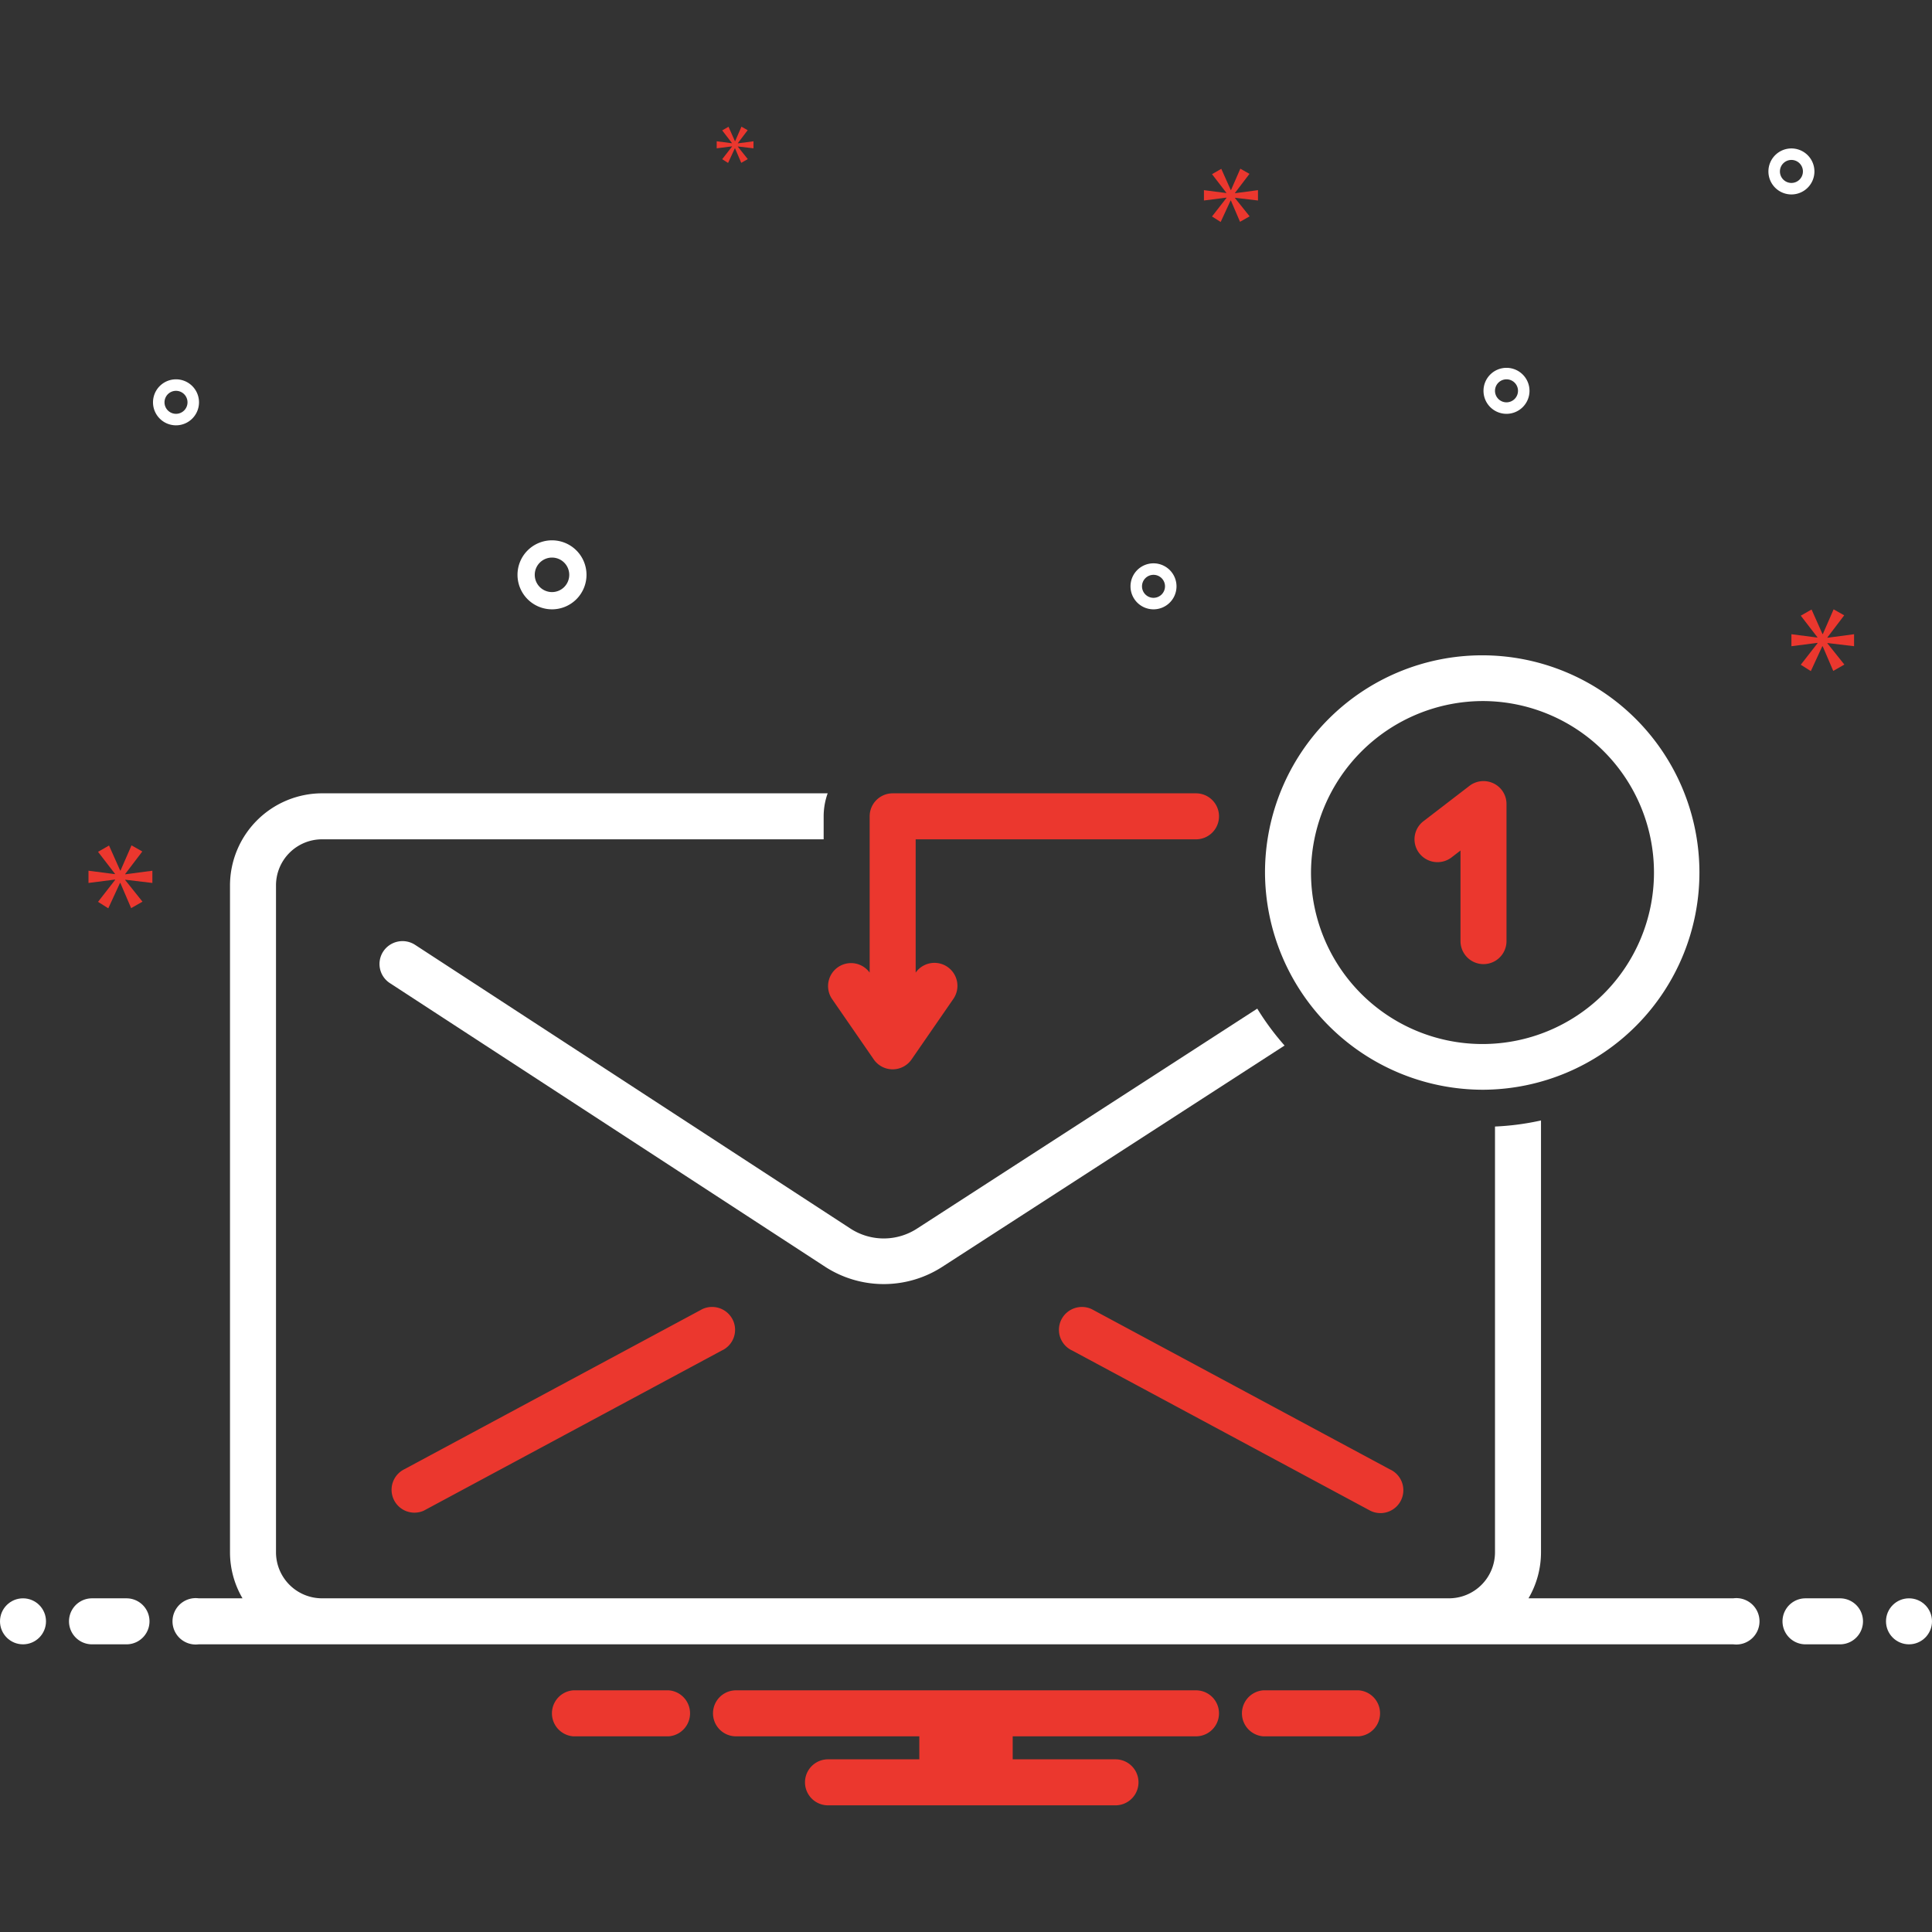 <svg id="Layer_1" viewBox="0 0 168 168" xmlns="http://www.w3.org/2000/svg" data-name="Layer 1" width="300" height="300" version="1.1" xmlns:xlink="http://www.w3.org/1999/xlink" xmlns:svgjs="http://svgjs.dev/svgjs"><rect x="0" y="0" width="168" height="168" fill="#333333" stroke="none"/><g width="100%" height="100%" transform="matrix(1,0,0,1,0,0)"><path d="m48 52.985a3 3 0 1 0 -3-3 3.003 3.003 0 0 0 3 3zm0-4.5a1.5 1.5 0 1 1 -1.5 1.5 1.501 1.501 0 0 1 1.5-1.5z" fill="#ffffff" fill-opacity="1" data-original-color="#2d4356ff" stroke="none" stroke-opacity="1"/><path d="m131 31.985a2 2 0 1 0 2 2 2.002 2.002 0 0 0 -2-2zm0 3a1 1 0 1 1 1-1 1.001 1.001 0 0 1 -1 1z" fill="#ffffff" fill-opacity="1" data-original-color="#2d4356ff" stroke="none" stroke-opacity="1"/><path d="m100.305 48.985a2 2 0 1 0 2 2 2.002 2.002 0 0 0 -2-2zm0 3a1 1 0 1 1 1-1 1.001 1.001 0 0 1 -1 1z" fill="#ffffff" fill-opacity="1" data-original-color="#2d4356ff" stroke="none" stroke-opacity="1"/><path d="m155.776 12.908a2 2 0 1 0 2 2 2.002 2.002 0 0 0 -2-2zm0 3a1 1 0 1 1 1-1 1.001 1.001 0 0 1 -1 1z" fill="#ffffff" fill-opacity="1" data-original-color="#2d4356ff" stroke="none" stroke-opacity="1"/><path d="m17.305 34.985a2 2 0 1 0 -2 2 2.002 2.002 0 0 0 2-2zm-3 0a1 1 0 1 1 1 1 1.001 1.001 0 0 1 -1-1z" fill="#ffffff" fill-opacity="1" data-original-color="#2d4356ff" stroke="none" stroke-opacity="1"/><path d="m10.888 75.996 1.487-1.955-.939-.532-.955 2.19h-.031l-.97-2.175-.955.548 1.471 1.909v.031l-2.301-.297v1.064l2.316-.297v.031l-1.486 1.908.891.564 1.018-2.206h.031l.939 2.19.986-.563-1.502-1.878v-.031l2.362.282v-1.064l-2.362.313z" fill="#eb372e" fill-opacity="1" data-original-color="#0bceb2ff" stroke="none" stroke-opacity="1"/><path d="m63.655 12.745-.856 1.099.513.324.586-1.27h.018l.541 1.261.568-.324-.865-1.081v-.018l1.36.162v-.613l-1.36.18v-.018l.856-1.126-.541-.306-.55 1.261h-.018l-.558-1.252-.55.315.847 1.099v.018l-1.325-.171v.613l1.334-.171z" fill="#eb372e" fill-opacity="1" data-original-color="#0bceb2ff" stroke="none" stroke-opacity="1"/><path d="m161.224 56.192v-1.043l-2.317.307v-.031l1.459-1.918-.921-.522-.936 2.148h-.032l-.95-2.133-.938.537 1.444 1.873v.031l-2.257-.292v1.043l2.272-.291v.031l-1.459 1.872.875.553.999-2.165h.029l.921 2.149.968-.552-1.474-1.842v-.031z" fill="#eb372e" fill-opacity="1" data-original-color="#0bceb2ff" stroke="none" stroke-opacity="1"/><path d="m107.391 16.773 1.258-1.654-.794-.451-.807 1.853h-.027l-.821-1.84-.808.464 1.245 1.615v.027l-1.947-.252v.9l1.96-.251v.026l-1.258 1.615.754.477.862-1.867h.026l.794 1.853.834-.476-1.271-1.589v-.026l1.999.238v-.9l-1.999.265z" fill="#eb372e" fill-opacity="1" data-original-color="#0bceb2ff" stroke="none" stroke-opacity="1"/><circle cx="2" cy="140.985" fill="#ffffff" r="2" fill-opacity="1" data-original-color="#2d4356ff" stroke="none" stroke-opacity="1"/><path d="m11 138.985h-3a2 2 0 0 0 0 4h3a2 2 0 0 0 0-4z" fill="#ffffff" fill-opacity="1" data-original-color="#2d4356ff" stroke="none" stroke-opacity="1"/><path d="m160 138.985h-3a2 2 0 0 0 0 4h3a2 2 0 0 0 0-4z" fill="#ffffff" fill-opacity="1" data-original-color="#2d4356ff" stroke="none" stroke-opacity="1"/><circle cx="166" cy="140.985" fill="#ffffff" r="2" fill-opacity="1" data-original-color="#2d4356ff" stroke="none" stroke-opacity="1"/><g fill="#0bceb2"><path d="m118.154 146.985h-8.308a2.006 2.006 0 0 0 0 4h8.308a2.006 2.006 0 0 0 0-4z" fill="#eb372e" fill-opacity="1" data-original-color="#0bceb2ff" stroke="none" stroke-opacity="1"/><path d="m58.154 146.985h-8.308a2.006 2.006 0 0 0 0 4h8.308a2.006 2.006 0 0 0 0-4z" fill="#eb372e" fill-opacity="1" data-original-color="#0bceb2ff" stroke="none" stroke-opacity="1"/><path d="m104 146.985h-40a2 2 0 0 0 0 4h15.94v2h-7.94a2 2 0 0 0 0 4h25a2 2 0 0 0 0-4h-8.94v-2h15.94a2 2 0 0 0 0-4z" fill="#eb372e" fill-opacity="1" data-original-color="#0bceb2ff" stroke="none" stroke-opacity="1"/><path d="m75.977 92.121a1.999 1.999 0 0 0 3.291.001l3.623-5.247a1.998 1.998 0 0 0 -3.268-2.3v-11.59h24.378a2 2 0 0 0 0-4h-26.378a2 2 0 0 0 -2 2v13.59a1.998 1.998 0 0 0 -3.268 2.299z" fill="#eb372e" fill-opacity="1" data-original-color="#0bceb2ff" stroke="none" stroke-opacity="1"/><path d="m61.08 113.832-25.92 13.929a1.99 1.99 0 0 0 1.68 3.607l25.92-13.929a1.981 1.981 0 0 0 .975-2.639 2.006 2.006 0 0 0 -2.654-.969z" fill="#eb372e" fill-opacity="1" data-original-color="#0bceb2ff" stroke="none" stroke-opacity="1"/><path d="m94.92 113.832a2.006 2.006 0 0 0 -2.654.969 1.981 1.981 0 0 0 .975 2.639l25.92 13.929a1.99 1.99 0 1 0 1.68-3.607z" fill="#eb372e" fill-opacity="1" data-original-color="#0bceb2ff" stroke="none" stroke-opacity="1"/></g><path d="m73.954 106.834-37.857-24.672a2.008 2.008 0 0 0 -2.77.573 1.982 1.982 0 0 0 .576 2.753l37.879 24.685a9.377 9.377 0 0 0 10.173-.026l29.746-19.231a22.994 22.994 0 0 1 -2.374-3.209l-29.546 19.102a5.314 5.314 0 0 1 -5.827.025z" fill="#ffffff" fill-opacity="1" data-original-color="#2d4356ff" stroke="none" stroke-opacity="1"/><path d="m129 94.76a18.888 18.888 0 1 0 -19-18.888 18.966 18.966 0 0 0 19 18.888zm0-33.799a14.912 14.912 0 1 1 -15 14.911 14.972 14.972 0 0 1 15-14.911z" fill="#ffffff" fill-opacity="1" data-original-color="#2d4356ff" stroke="none" stroke-opacity="1"/><path d="m126.224 74.555.776-.597v7.879a2 2 0 0 0 4 0v-11.929a1.985 1.985 0 0 0 -1.119-1.784 2.008 2.008 0 0 0 -2.104.212l-4 3.074a1.98 1.98 0 0 0 -.358 2.789 2.009 2.009 0 0 0 2.806.356z" fill="#eb372e" fill-opacity="1" data-original-color="#0bceb2ff" stroke="none" stroke-opacity="1"/><path d="m150.721 138.985h-17.809a7.922 7.922 0 0 0 1.088-4v-37.554a22.922 22.922 0 0 1 -4 .528v37.025a4.005 4.005 0 0 1 -4 4h-98a4.005 4.005 0 0 1 -4-4v-58a4.005 4.005 0 0 1 4-4h43.622v-2a5.976 5.976 0 0 1 .349-2h-43.971a8.023 8.023 0 0 0 -8 8v58a7.922 7.922 0 0 0 1.088 4h-3.809a2.017 2.017 0 1 0 0 4h133.443a2.017 2.017 0 1 0 0-4z" fill="#ffffff" fill-opacity="1" data-original-color="#2d4356ff" stroke="none" stroke-opacity="1"/></g></svg>